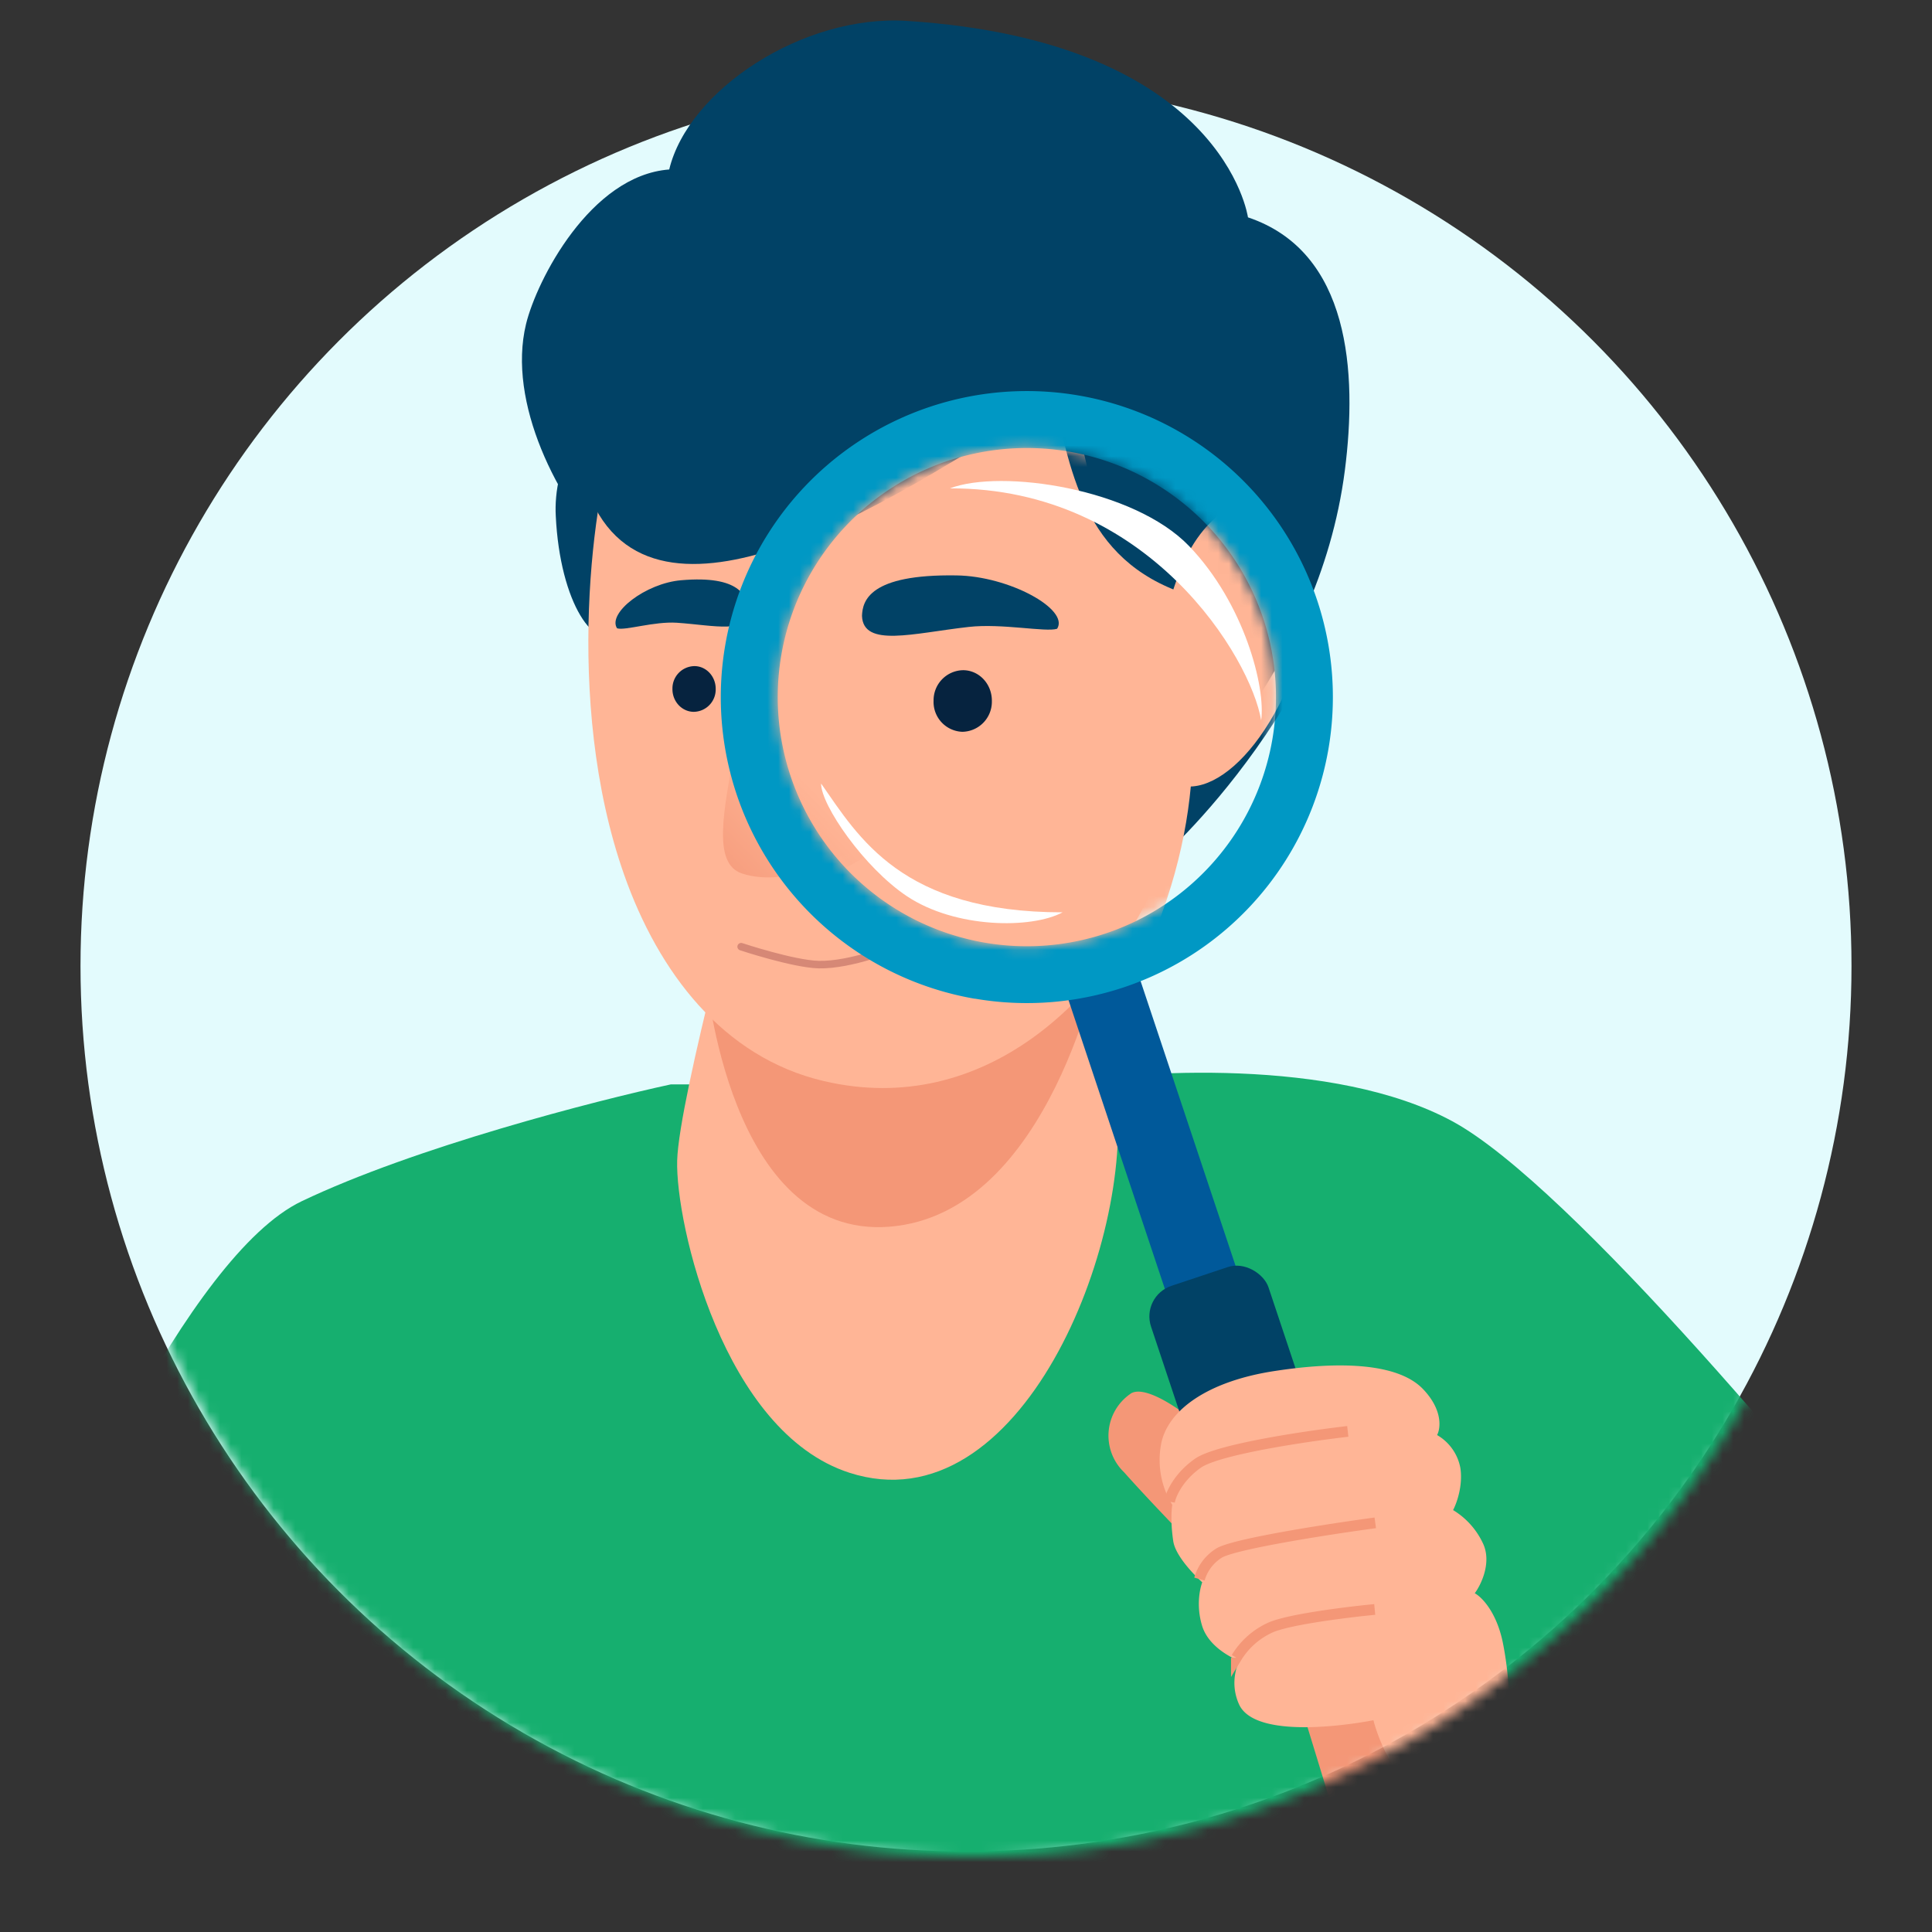 <svg xmlns="http://www.w3.org/2000/svg" width="180" height="180" fill="none"><rect width="100%" height="100%" fill="#333333" stroke="none"/><circle cx="90" cy="90" r="82.5" fill="#E3FBFD"/><mask id="a" width="165" height="189" x="8" y="-16" maskUnits="userSpaceOnUse" style="mask-type:alpha"><path fill="#F2F6F9" d="M173 90.5a82.5 82.5 0 0 1-165 0c0-45.56 36.94-106 82.5-106S173 44.94 173 90.5Z"/></mask><g mask="url(#a)"><path fill="#16AF6F" d="M28.1 111.92c10.55-5.04 27.33-9.36 34.4-10.89h35.55c7.84-1.34 26.26-2.52 37.27 3.44 11 5.96 35.17 34.98 45.87 48.74l-14.34 45.3L67.65 218 0 158.37c4.97-13.38 17.55-41.4 28.1-46.45Z"/><path fill="#FFB596" d="M103.38 73s-1.19 14.23.61 28.8c1.72 13.94-8.91 40.57-24.86 35.41-11.73-3.79-16.2-23.2-16.04-29.08.16-5.88 6.87-30.35 6.87-30.35L103.38 73Z"/><path fill="#014266" d="M51.78 48.06c-.12-2.1.37-5.37 2.13-6.95 1.62-1.44 3.85.03 4.79 3.8.86 3.52.75 12.5-.85 13.96-2.39 2.19-5.68-2.7-6.07-10.8Z"/><path fill="#014266" d="M108.4 75.48s14.42-12.34 16.9-31.68c1.16-9.08.5-20.35-9.03-23.55 0 0-2.27-16.4-31.76-18.3-9.7-.63-20.38 6.44-22.16 13.84-7.34.56-12.34 10.3-13.34 14.4-1.77 7.32 2.92 16.5 7.86 21.7-1.73 2.6-.44 21.87 1.87 23.68 2.33 1.83 49.65-.1 49.65-.1Z"/><path fill="#F49777" d="M102.52 89.14s-4.63 23.96-19.65 25.15C67.85 115.47 65.8 90.96 65.8 90.96l36.72-1.82Z"/><path fill="#FFB596" d="M109.88 54.84c1 6.56 2.98 15.02-2.03 26.9-4.68 11.11-16.07 22.5-31.1 18.98-9.4-2.2-15.4-10.14-18.6-19.22-5.74-16.29-2.75-36.08-.75-41.13 1.42-3.59 11.98-16.67 29.25-15.26 20.05 1.64 8.28 23.98 23.23 29.73Z"/><path fill="url(#b)" d="M70.91 61.17c-1 2.5-2.05 6-2.56 9.07-.84 5.09-2.05 10.21.78 11.14 4.55 1.49 9.98-2.04 9.98-2.04l-3.5-20.43-4.7 2.26Z"/><path fill="#06233F" d="M95.8 63.26a2.3 2.3 0 0 1-2.26 2.33 2.27 2.27 0 0 1-2.19-2.38 2.3 2.3 0 0 1 2.26-2.32 2.28 2.28 0 0 1 2.18 2.37Zm-29.12.94a2.08 2.08 0 0 1-2.05 2.12c-1.11-.01-2-.98-1.98-2.15a2.08 2.08 0 0 1 2.05-2.11c1.1 0 2 .97 1.98 2.15Z"/><path fill="#014266" d="M100.77 57.73c-.86.28-4.21-.42-6.74-.13-4.22.48-8.05 1.59-8.14-.85.04-1.13.54-3.19 7.2-3.08 4.01.05 8.62 2.59 7.67 4.06Zm-43.27.81c.73.23 3.44-.66 5.56-.52 3.54.24 6.81 1.13 6.66-1.3-.14-1.13-.75-3.14-6.26-2.66-3.31.28-6.89 3.06-5.97 4.48Zm55.08-16.61s-10.69-8.47-19.74-1.38c-8.01 4.67-31.17 20.43-37.7 6.13-8.4-6.9 20.05-32.17 26.25-34.55 6.2-2.38 34.33 6.24 31.2 29.8Z"/><path stroke="#D68876" stroke-linecap="round" stroke-miterlimit="10" stroke-width=".7" d="M83.5 88.2s-4.18 1.74-7.22 1.67c-2.38-.06-7.23-1.67-7.23-1.67"/><path fill="#F49777" d="M105.31 129.86c1.23-.86 4.28 1.2 5.66 2.33l5.2 4.93-4.62 7.28c-1.34-1.36-4.57-4.7-6.83-7.24a4.73 4.73 0 0 1 .6-7.3Zm42.24 53.95-12.76-37.25-14.52 9.3 9.23 30.18 18.05-2.23Z"/><path fill="#00599A" d="m98.76 90.8 6.57-2.2 10.45 31.33-6.57 2.2z"/><path fill="#0098C4" fill-rule="evenodd" d="M90.82 93.04a28.51 28.51 0 1 0 9.7-56.19 28.51 28.51 0 0 0-9.7 56.2Zm.9-5.22a23.2 23.2 0 1 0 7.9-45.74 23.2 23.2 0 0 0-7.9 45.74Z" clip-rule="evenodd"/><rect width="11.54" height="37.34" x="106.29" y="120.75" fill="#014266" rx="3" transform="rotate(-18.44 106.29 120.75)"/><path fill="#FFB596" d="M108.16 134.64a8 8 0 0 0 1.06 5.57c-.08.43-.16 1.72.09 3.38.25 1.65 2.7 3.83 2.7 3.83s-.7 1.76-.02 4.03c.68 2.27 3.47 3.29 3.47 3.29s-1 1.85-.03 4.03c1.64 3.7 12.53 1.5 12.53 1.5s2.34 9.82 9.55 7.03c4.15-1.6 3.22-10.88 2.48-14.38-.6-2.79-1.97-4.15-2.59-4.48.59-.8 1.57-2.82.8-4.57a7.16 7.16 0 0 0-2.82-3.18c.33-.62.93-2.26.68-3.92a4.49 4.49 0 0 0-2.17-3.07c.33-.61.54-2.33-1.28-4.25-2.27-2.42-7.61-2.67-13.83-1.72-6.22.94-10.05 3.64-10.62 6.9Z"/><path stroke="#F49777" d="M108.96 139.91c.11-.65.8-2.28 2.64-3.58 1.84-1.3 10.08-2.52 13.97-2.97m-13.82 13.76a4.2 4.2 0 0 1 1.76-2.38c1.22-.87 10.26-2.27 14.62-2.86m-12.94 12.57a7.17 7.17 0 0 1 3.18-2.82c1.75-.77 7.2-1.44 9.71-1.68"/><mask id="c" width="47" height="48" x="72" y="41" maskUnits="userSpaceOnUse" style="mask-type:alpha"><circle cx="95.67" cy="64.95" r="23.21" fill="#C4C4C4" transform="rotate(9.8 95.67 64.95)"/></mask><g mask="url(#c)"><path fill="#FFB596" d="M101.69 77.24s-1.46 17.39.74 35.22c2.1 17.03-10.9 49.58-30.39 43.28-14.34-4.64-19.8-28.37-19.6-35.56.2-7.19 8.4-37.1 8.4-37.1l40.85-5.84Z"/><path fill="#014266" d="M107.82 80.27s17.63-15.08 20.67-38.72c1.41-11.1.6-24.88-11.05-28.8 0 0-2.77-20.04-38.83-22.37-11.85-.77-24.9 7.88-27.08 16.92-8.97.7-15.08 12.6-16.3 17.62-2.16 8.93 3.57 20.15 9.6 26.52-2.12 3.17-.54 26.73 2.29 28.95 2.84 2.22 60.7-.12 60.7-.12Z"/><path fill="#F49777" d="M100.63 96.97s-5.65 29.29-24.01 30.74C58.25 129.16 55.75 99.2 55.75 99.2l44.88-2.22Z"/><path fill="#FFB596" d="M109.64 55.04c1.2 8.01 3.64 18.36-2.49 32.89-5.72 13.57-19.64 27.5-38.02 23.2-11.49-2.7-18.83-12.4-22.74-23.5-7.01-19.91-3.36-44.1-.9-50.28 1.72-4.38 14.64-20.37 35.74-18.65 24.52 2 10.13 29.31 28.4 36.34Z"/><path fill="url(#d)" d="M71.45 60.24a50.93 50.93 0 0 0-2.79 9.85c-.91 5.53-2.22 11.1.86 12.1 4.93 1.62 10.83-2.22 10.83-2.22l-3.8-22.18-5.1 2.45Z"/><path fill="#06233F" d="M92.41 65.34a2.8 2.8 0 0 1-2.75 2.84 2.78 2.78 0 0 1-2.68-2.9 2.8 2.8 0 0 1 2.76-2.84c1.5.01 2.7 1.31 2.67 2.9Z"/><path fill="#014266" d="M98.49 58.58c-1.04.34-5.14-.52-8.24-.17-5.15.58-9.83 1.95-9.94-1.03.05-1.39.66-3.9 8.8-3.77 4.9.06 10.54 3.16 9.38 4.97Zm14.45-19.32S99.87 28.9 88.8 37.56c-9.79 5.72-38.1 24.98-46.1 7.5C32.45 36.63 67.24 5.74 74.8 2.83c7.59-2.91 41.98 7.62 38.14 36.43Z"/><path fill="#FFB596" d="M121.7 59.1c.82-3 .98-7.88-1.58-10.94-2.36-2.8-6.65-1.71-9.38 3.3-2.54 4.66-5.04 17.59-2.73 20.41 3.43 4.22 10.55-1.32 13.69-12.78Z"/><path fill="#fff" d="M88.5 45.5c18.56-.07 28.06 15.87 29 21.62.43-3.08-1.56-10.88-6.72-16.25-5.15-5.36-17.48-7.2-22.28-5.37ZM99 85c-15 0-19-7-22.5-12-.02 2 4.02 7.85 8 10.5 4.5 3 11.59 3.06 14.5 1.5Z"/></g></g><defs><linearGradient id="b" x1="65.33" x2="76.15" y1="82.91" y2="72.48" gradientUnits="userSpaceOnUse"><stop stop-color="#F49777"/><stop offset=".9" stop-color="#FFB596"/></linearGradient><linearGradient id="d" x1="65.38" x2="77.14" y1="83.86" y2="72.53" gradientUnits="userSpaceOnUse"><stop stop-color="#F49777"/><stop offset=".9" stop-color="#FFB596"/></linearGradient></defs></svg>